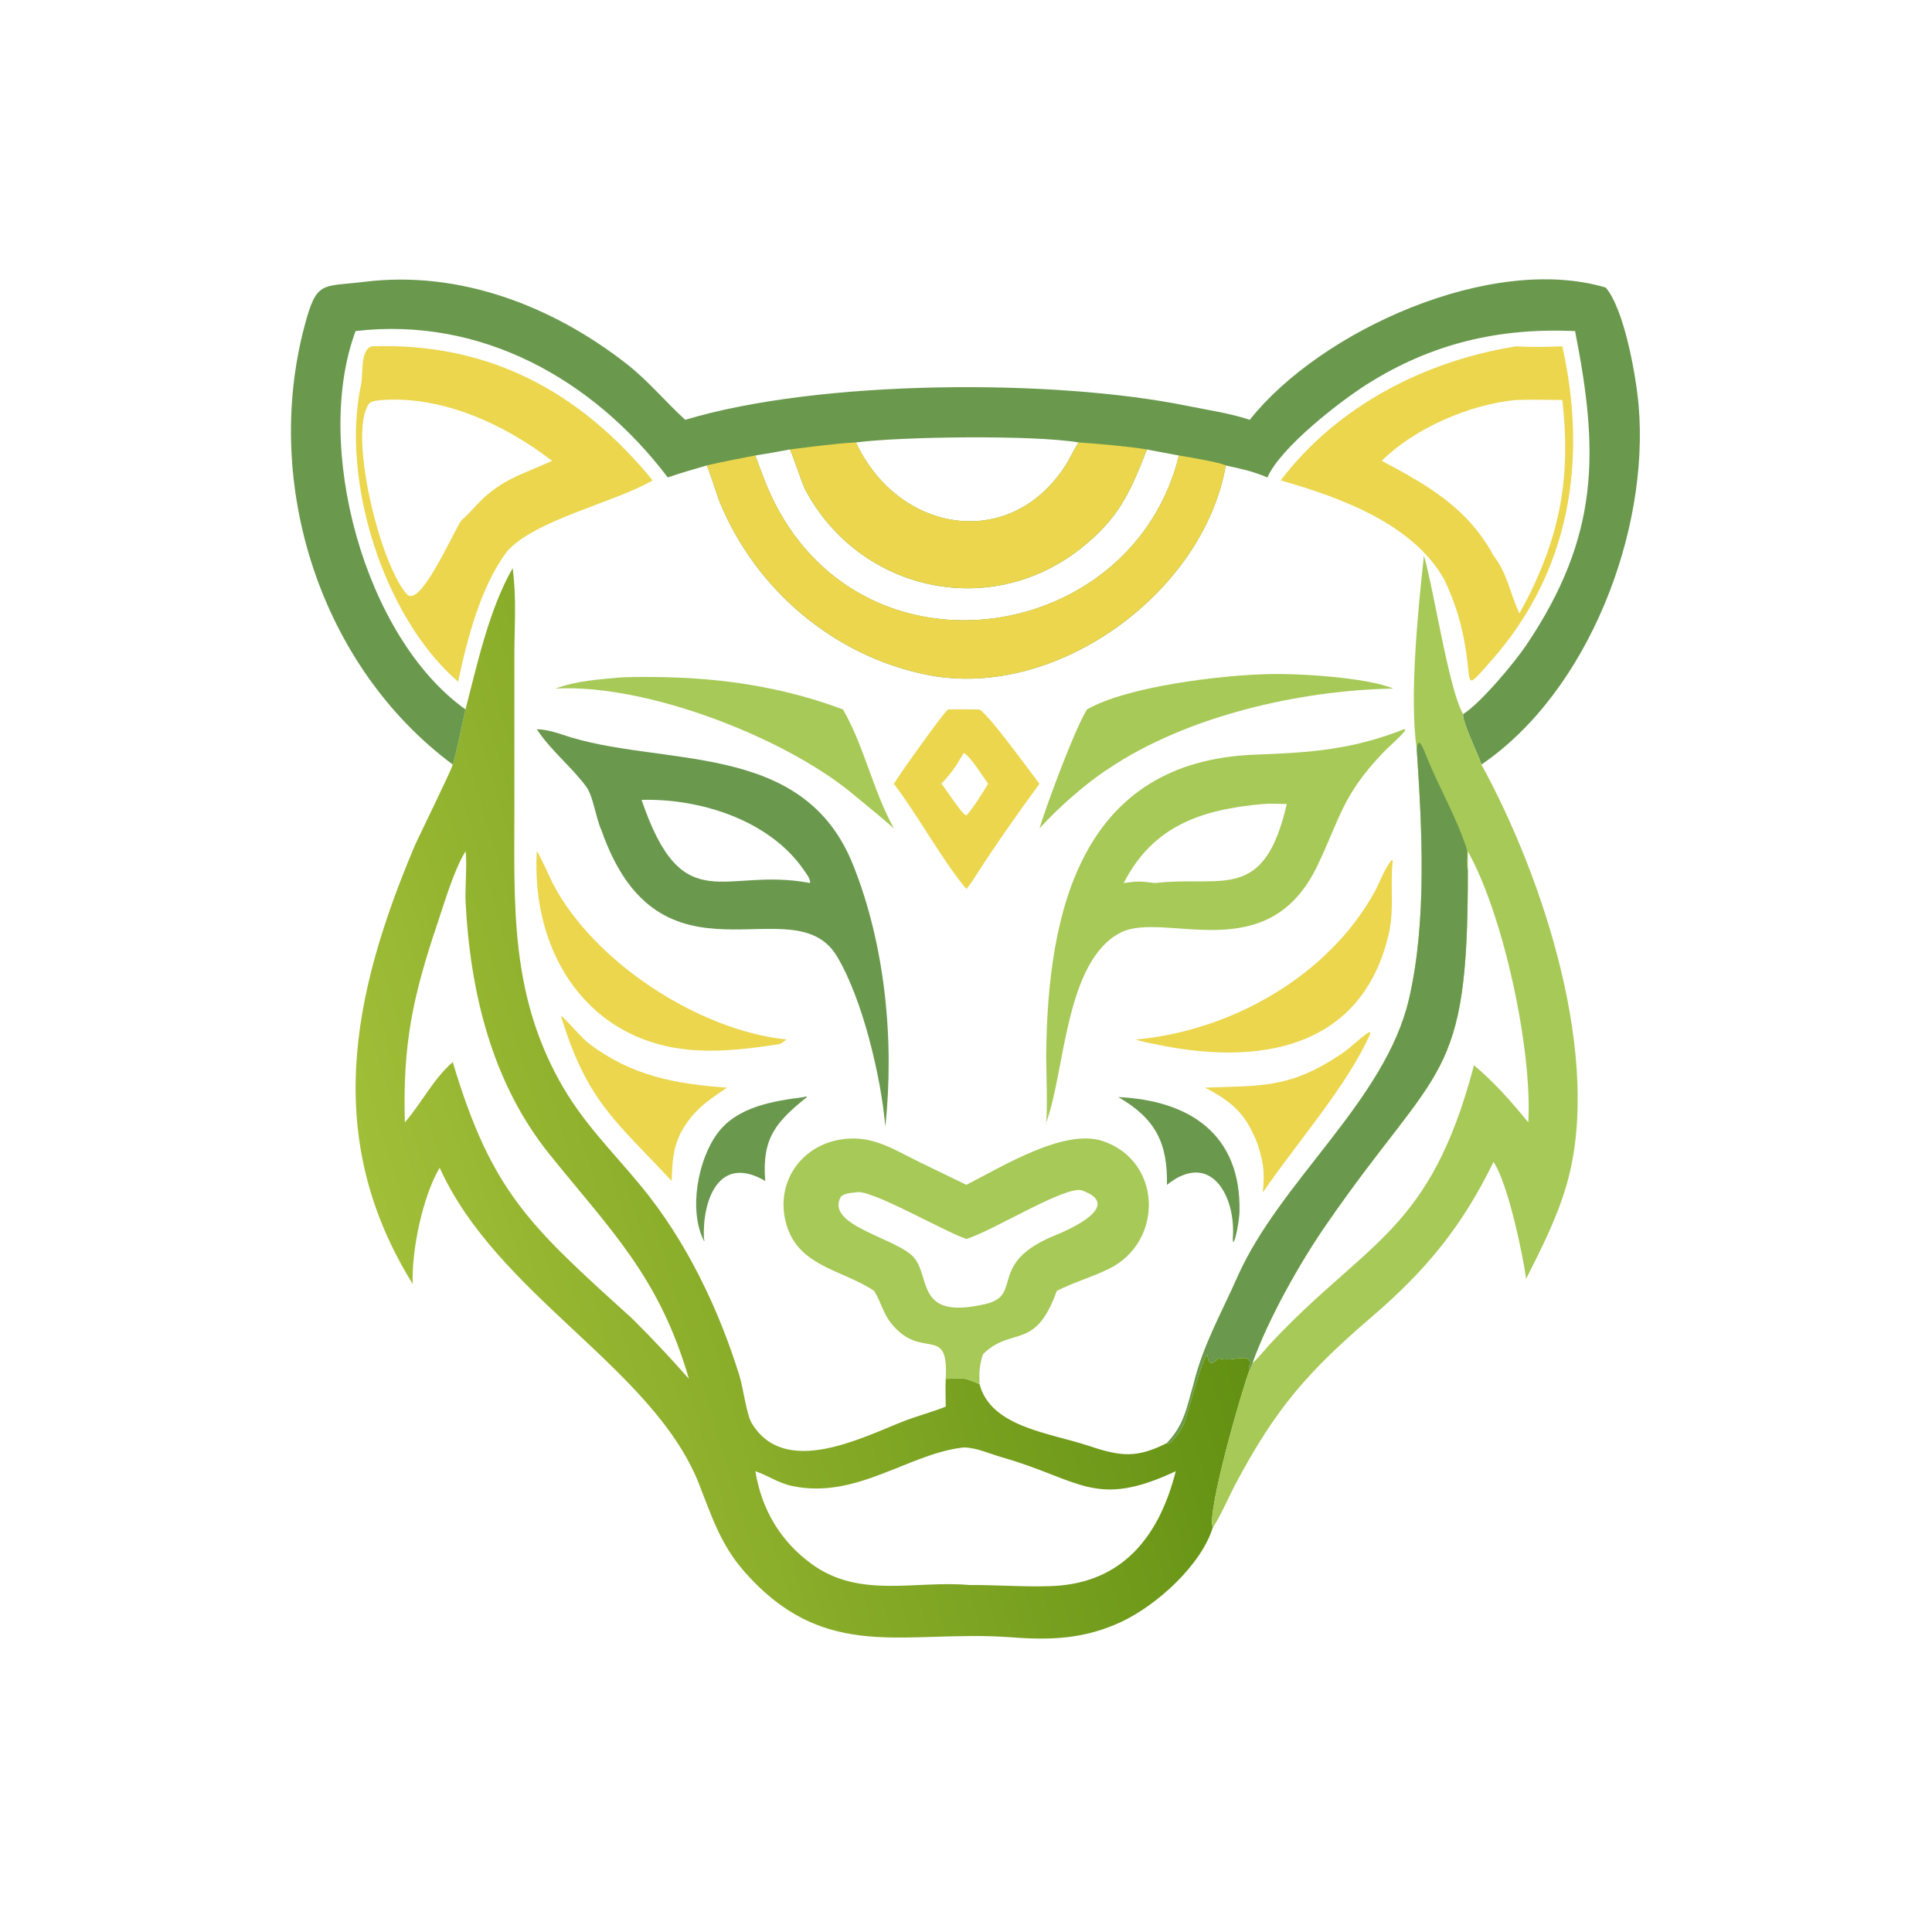 <svg width="100" height="100" viewBox="0 0 100 100" fill="none" xmlns="http://www.w3.org/2000/svg">
<path d="M19.235 17.926C25.277 17.715 30.011 20.254 33.781 24.864C31.803 26.02 27.652 26.911 26.233 28.556C24.877 30.375 24.18 33.071 23.712 35.284C19.82 31.932 17.626 24.782 18.69 19.893C18.805 19.363 18.632 18.126 19.235 17.926ZM23.881 26.934L23.928 26.894C24.159 26.691 24.373 26.464 24.578 26.237C25.847 24.828 27.008 24.571 28.578 23.853C26.135 21.974 22.938 20.491 19.8 20.704C19.591 20.727 19.222 20.732 19.094 20.91C18.018 22.409 19.646 29.168 21.053 30.751C21.736 31.52 23.398 27.651 23.881 26.934Z" fill="#EBD64D"/>
<path d="M78.483 17.926C79.267 17.974 80.08 17.956 80.865 17.926C82.186 23.828 81.266 29.605 77.171 34.216C75.815 35.743 76.154 35.487 75.88 33.706C75.666 32.306 75.348 31.251 74.747 29.982C73.115 27.089 69.33 25.736 66.289 24.864C69.226 21.004 73.754 18.677 78.483 17.926ZM71.519 23.852C73.87 25.097 75.957 26.276 77.304 28.756C78.061 29.763 78.128 30.648 78.646 31.755C80.688 28.05 81.345 24.896 80.865 20.704C80.09 20.698 79.252 20.677 78.483 20.704C76.1 20.915 73.206 22.169 71.519 23.852Z" fill="#EBD64D"/>
<path d="M72.681 37.742L72.726 37.755L72.723 37.823C72.407 38.218 71.894 38.63 71.523 39.025C69.48 41.198 69.388 42.277 68.205 44.774C65.62 50.232 60.262 47.106 57.993 48.276C55.149 49.742 55.129 55.37 54.184 58.009L54.152 58.096L54.157 58.19L54.137 58.181C54.242 57.551 54.146 55.407 54.152 54.536C54.23 47.16 55.959 39.396 64.96 39.061C67.864 38.953 69.959 38.811 72.681 37.742ZM58.163 45.706C58.896 45.602 59.05 45.614 59.786 45.706L59.875 45.696C63.279 45.327 65.428 46.722 66.604 41.616C66.208 41.607 65.754 41.584 65.364 41.616C62.232 41.896 59.688 42.716 58.163 45.706Z" fill="#A7C957"/>
<path d="M27.785 37.742C28.232 37.764 28.66 37.869 29.08 38.014C34.151 39.767 41.528 38.205 44.152 44.757C45.822 48.924 46.298 53.881 45.824 58.323C45.612 55.789 44.651 51.697 43.309 49.481C41.062 45.77 34.172 51.683 31.13 42.971C30.861 42.413 30.702 41.218 30.362 40.746C29.618 39.717 28.488 38.833 27.785 37.742ZM41.928 45.706C41.961 45.491 41.721 45.197 41.597 45.018C39.819 42.45 36.242 41.319 33.208 41.402C35.355 47.699 37.476 44.846 41.928 45.706Z" fill="#6A994E"/>
<path d="M49.068 36.722C49.587 36.707 50.177 36.721 50.701 36.722C51.256 37.082 53.188 39.774 53.803 40.569C52.649 42.139 51.474 43.813 50.424 45.454C50.285 45.681 50.182 45.81 50.02 46.014C48.824 44.61 47.502 42.188 46.268 40.569C46.474 40.197 48.863 36.846 49.068 36.722ZM48.722 40.569C48.964 40.839 49.802 42.175 50.02 42.209C50.386 41.816 50.849 41.047 51.147 40.569C50.895 40.225 50.199 39.095 49.878 38.979C49.471 39.681 49.272 39.984 48.722 40.569Z" fill="#EBD64D"/>
<path d="M65.603 34.894C67.158 34.842 70.741 35.061 72.119 35.641C67.277 35.726 61.435 37.057 57.383 39.783C56.206 40.54 54.734 41.844 53.803 42.879C54.158 41.704 55.614 37.756 56.263 36.72C58.359 35.515 63.273 34.943 65.603 34.894Z" fill="#A7C957"/>
<path d="M72.034 44.508L72.09 44.562C71.94 45.778 72.187 47.05 71.874 48.375C70.462 54.35 65.084 55.179 59.787 54.045C59.419 53.973 59.134 53.919 58.777 53.807C63.68 53.373 68.735 50.544 71.144 46.172C71.443 45.631 71.608 45.074 71.991 44.565L72.034 44.508Z" fill="#EBD64D"/>
<path d="M32.196 35.058C36.156 34.944 39.89 35.32 43.633 36.72C44.739 38.648 45.186 40.925 46.268 42.879C45.672 42.351 44.92 41.735 44.302 41.23C40.828 38.251 33.52 35.376 28.748 35.641C29.87 35.23 31.019 35.165 32.196 35.058Z" fill="#A7C957"/>
<path d="M27.786 44.062C27.903 44.152 28.484 45.483 28.629 45.759C30.753 49.806 36.18 53.346 40.727 53.806L40.362 54.044C38.888 54.259 37.539 54.448 36.042 54.362C30.441 54.04 27.475 49.319 27.786 44.062Z" fill="#EBD64D"/>
<path d="M29.029 52.57C29.346 52.797 30.056 53.69 30.505 54.029C32.732 55.708 34.971 56.102 37.629 56.298C36.591 56.99 35.855 57.498 35.238 58.627C34.799 59.536 34.815 60.135 34.762 61.126C31.903 58.033 30.401 57.07 29.029 52.57Z" fill="#EBD64D"/>
<path d="M70.875 53.41C70.914 53.444 70.89 53.419 70.924 53.503C69.77 56.154 67.097 59.179 65.364 61.72C65.462 60.66 65.419 60.341 65.123 59.298C64.516 57.685 63.826 57.051 62.371 56.297C65.278 56.186 66.759 56.358 69.467 54.525C69.959 54.192 70.366 53.742 70.875 53.41Z" fill="#EBD64D"/>
<path d="M57.879 56.785C61.524 56.952 64.254 58.672 64.156 62.736C64.148 63.042 63.993 64.128 63.829 64.311L63.808 64.13C63.992 61.89 62.648 59.524 60.399 61.329C60.448 59.18 59.809 57.89 57.879 56.785Z" fill="#6A994E"/>
<path d="M41.6 56.786C41.722 56.749 41.667 56.74 41.771 56.78C40.175 58.065 39.429 58.893 39.608 61.126C37.185 59.709 36.343 62.162 36.435 64.13C36.47 64.193 36.456 64.153 36.45 64.256C35.618 62.654 36.126 60.014 37.142 58.652C38.165 57.281 40.013 56.991 41.6 56.786Z" fill="#6A994E"/>
<path d="M24.094 36.719C24.699 34.389 25.322 31.514 26.538 29.406C26.746 31.146 26.624 32.263 26.624 33.964L26.625 41.779C26.623 46.759 26.395 51.296 28.941 55.918C30.139 58.093 31.629 59.51 33.184 61.397C35.513 64.219 37.194 67.727 38.274 71.209C38.469 71.839 38.637 73.21 38.91 73.664C40.608 76.489 44.581 74.427 46.775 73.561C47.474 73.292 48.278 73.076 48.95 72.808C48.951 72.332 48.929 71.84 48.95 71.37C49.954 71.344 49.83 71.27 50.7 71.64C51.286 73.881 54.356 74.165 56.396 74.85C58.036 75.401 58.862 75.47 60.399 74.692C60.63 74.837 61.178 73.902 61.267 73.71C61.457 73.305 62.218 70.207 62.5 70.124C62.572 70.942 62.964 70.329 63.107 70.302C63.749 70.565 64.949 69.838 64.639 70.812L64.688 70.883C64.329 71.777 62.441 78.288 62.774 79.063C62.174 81.012 59.871 83.084 58.061 83.937C56.148 84.838 54.383 84.903 52.334 84.746C46.867 84.336 42.765 86.16 38.527 81.345C37.28 79.928 36.821 78.432 36.148 76.724C33.724 70.754 25.753 67.046 22.756 60.441C21.871 61.937 21.293 64.746 21.363 66.461C16.692 58.936 18.195 51.515 21.464 43.782C21.638 43.372 23.428 39.744 23.434 39.57C23.627 38.972 23.938 37.399 24.094 36.719ZM39.097 76.149C39.422 78.134 40.394 79.785 42.034 80.969C44.516 82.76 47.388 81.792 50.16 82.039C51.587 82.027 53.565 82.183 54.855 82.068C58.334 81.757 60.065 79.274 60.857 76.149C56.679 78.112 55.929 76.593 51.863 75.43C51.253 75.256 50.512 74.915 49.877 74.921L49.808 74.928C46.98 75.27 44.317 77.611 41.018 76.918C40.252 76.757 39.756 76.367 39.097 76.149ZM20.955 58.093C21.833 57.087 22.4 55.877 23.434 54.973C25.452 61.724 27.429 63.453 32.711 68.24C33.768 69.288 34.675 70.254 35.658 71.37C34.122 66.09 31.645 63.723 28.442 59.746C25.457 56.04 24.334 51.339 24.098 46.675C24.066 46.047 24.188 44.53 24.094 44.062C23.477 45.089 23.053 46.58 22.666 47.725C21.347 51.624 20.842 54.066 20.955 58.093Z" fill="url(#paint0_linear_154_8854)"/>
<path d="M23.435 39.573C16.587 34.489 13.587 25.098 15.755 16.9C16.393 14.489 16.637 14.86 18.874 14.585C23.78 13.982 28.576 15.831 32.406 18.812C33.544 19.696 34.417 20.772 35.468 21.729C42.456 19.628 54.544 19.607 61.403 20.998C62.41 21.202 63.733 21.404 64.688 21.729C68.341 17.123 77.162 13.117 83.113 14.883C84.081 16.026 84.682 19.456 84.814 20.974C85.384 27.515 82.209 35.803 76.679 39.573C76.507 39.032 75.674 37.364 75.732 36.961C76.63 36.406 78.385 34.302 78.987 33.41C82.827 27.717 82.751 23.347 81.525 17.136C77.61 16.959 74.145 17.763 70.808 19.856C69.367 20.76 66.27 23.165 65.603 24.713C64.79 24.374 64.308 24.284 63.446 24.092C62.294 30.687 54.66 36.252 48.022 34.936C43.187 33.978 39.126 30.538 37.252 25.988C37.157 25.756 36.632 24.13 36.586 24.092C35.909 24.289 35.229 24.48 34.564 24.713C30.714 19.634 24.901 16.375 18.405 17.136C16.198 23.05 18.832 32.966 24.095 36.722C23.939 37.402 23.628 38.975 23.435 39.573ZM39.098 23.577C39.409 24.431 39.683 25.213 40.104 26.04C44.932 35.519 58.636 33.272 61.022 23.577L59.366 23.266C58.475 25.546 57.878 26.868 55.906 28.414C51.189 32.113 44.459 30.586 41.67 25.329C41.519 25.046 40.962 23.333 40.881 23.266C40.283 23.377 39.7 23.482 39.098 23.577ZM55.822 22.901C53.511 22.505 46.633 22.595 44.302 22.901C46.493 27.581 52.238 28.555 55.117 24.14C55.377 23.742 55.574 23.295 55.822 22.901Z" fill="#6A994E"/>
<path d="M61.022 23.574C61.51 23.661 63.083 23.914 63.447 24.09C62.294 30.684 54.66 36.249 48.022 34.934C43.188 33.975 39.126 30.535 37.252 25.985C37.157 25.753 36.632 24.128 36.586 24.09C37.417 23.895 38.26 23.738 39.098 23.574C39.409 24.428 39.683 25.21 40.104 26.038C44.932 35.517 58.636 33.269 61.022 23.574Z" fill="#EBD64D"/>
<path d="M55.822 22.898C56.851 22.973 58.369 23.099 59.366 23.264C58.475 25.543 57.878 26.866 55.906 28.412C51.189 32.111 44.458 30.584 41.67 25.327C41.519 25.043 40.962 23.331 40.881 23.264C41.954 23.131 43.236 22.956 44.302 22.898C46.493 27.579 52.237 28.552 55.117 24.138C55.377 23.739 55.574 23.293 55.822 22.898Z" fill="#EBD64D"/>
<path d="M73.703 28.758C74.23 30.592 75.007 35.758 75.731 36.96C75.673 37.363 76.506 39.032 76.678 39.573C79.912 45.481 82.982 54.882 81.072 61.373C80.563 63.1 79.799 64.585 78.994 66.189C78.805 64.841 78.037 61.217 77.304 60.14C75.687 63.465 73.822 65.737 71.03 68.135C67.67 71.02 66.034 72.893 63.947 76.819C63.62 77.435 63.136 78.552 62.774 79.066C62.441 78.291 64.329 71.779 64.688 70.886L64.639 70.815C64.949 69.841 63.749 70.568 63.107 70.305C62.964 70.332 62.572 70.945 62.5 70.127C62.218 70.21 61.457 73.308 61.267 73.713C61.177 73.905 60.63 74.84 60.398 74.695C61.305 73.738 61.415 72.887 61.774 71.658C62.272 69.617 63.214 67.992 64.04 66.12C66.237 61.135 71.698 56.994 72.927 51.721C73.869 47.68 73.603 42.862 73.331 38.789C72.942 36.092 73.387 31.655 73.703 28.758ZM64.828 70.543C64.951 70.495 65.56 69.756 65.704 69.602C70.755 64.184 74.01 63.82 76.293 55.138C77.319 55.991 78.265 57.062 79.104 58.096C79.318 54.427 77.865 47.449 75.975 44.065V45.049C75.996 56.139 74.486 54.924 68.659 63.367C67.271 65.366 65.652 68.253 64.828 70.543Z" fill="#A7C957"/>
<path d="M73.331 38.786C73.401 37.96 73.709 38.845 73.867 39.233C74.507 40.803 75.384 42.298 75.909 43.909C76.012 44.227 75.859 44.628 75.975 45.046C75.996 56.136 74.486 54.921 68.659 63.364C67.271 65.363 65.652 68.25 64.828 70.54L64.688 70.883L64.639 70.812C64.949 69.838 63.749 70.565 63.107 70.303C62.964 70.329 62.572 70.942 62.5 70.124C62.218 70.207 61.457 73.305 61.267 73.71C61.177 73.902 60.63 74.837 60.398 74.692C61.305 73.735 61.415 72.884 61.774 71.655C62.272 69.614 63.214 67.989 64.04 66.117C66.237 61.133 71.698 56.991 72.927 51.718C73.869 47.677 73.603 42.859 73.331 38.786Z" fill="#6A994E"/>
<path d="M50.02 61.327C51.914 60.362 55.096 58.392 57.081 59.062C60.172 60.105 60.236 64.289 57.389 65.679C56.515 66.105 55.549 66.381 54.7 66.816C53.569 69.965 52.381 68.62 50.88 70.09C50.691 70.671 50.678 71.029 50.701 71.64C49.831 71.27 49.954 71.344 48.95 71.37C49.114 68.47 47.71 70.488 46.108 68.47C45.716 67.976 45.577 67.346 45.246 66.816L45.182 66.774C43.483 65.672 41.169 65.532 40.641 63.131C40.212 61.181 41.426 59.392 43.373 59.006C45.044 58.675 46.154 59.444 47.602 60.155L50.02 61.327ZM54.7 63.904C55.489 63.579 58.119 62.378 56.008 61.617C55.2 61.326 51.368 63.722 50.02 64.128C48.842 63.734 44.96 61.474 44.302 61.719C44.056 61.747 43.612 61.758 43.493 61.998C42.762 63.462 46.511 64.109 47.321 65.109C48.186 66.161 47.396 68.341 51.025 67.491C53.008 67.026 51.029 65.368 54.7 63.904Z" fill="#A7C957"/>
<defs>
<linearGradient id="paint0_linear_154_8854" x1="59.124" y1="51.693" x2="19.861" y2="63.486" gradientUnits="userSpaceOnUse">
<stop stop-color="#629012"/>
<stop offset="1" stop-color="#A1BE38"/>
</linearGradient>
</defs>
</svg>
